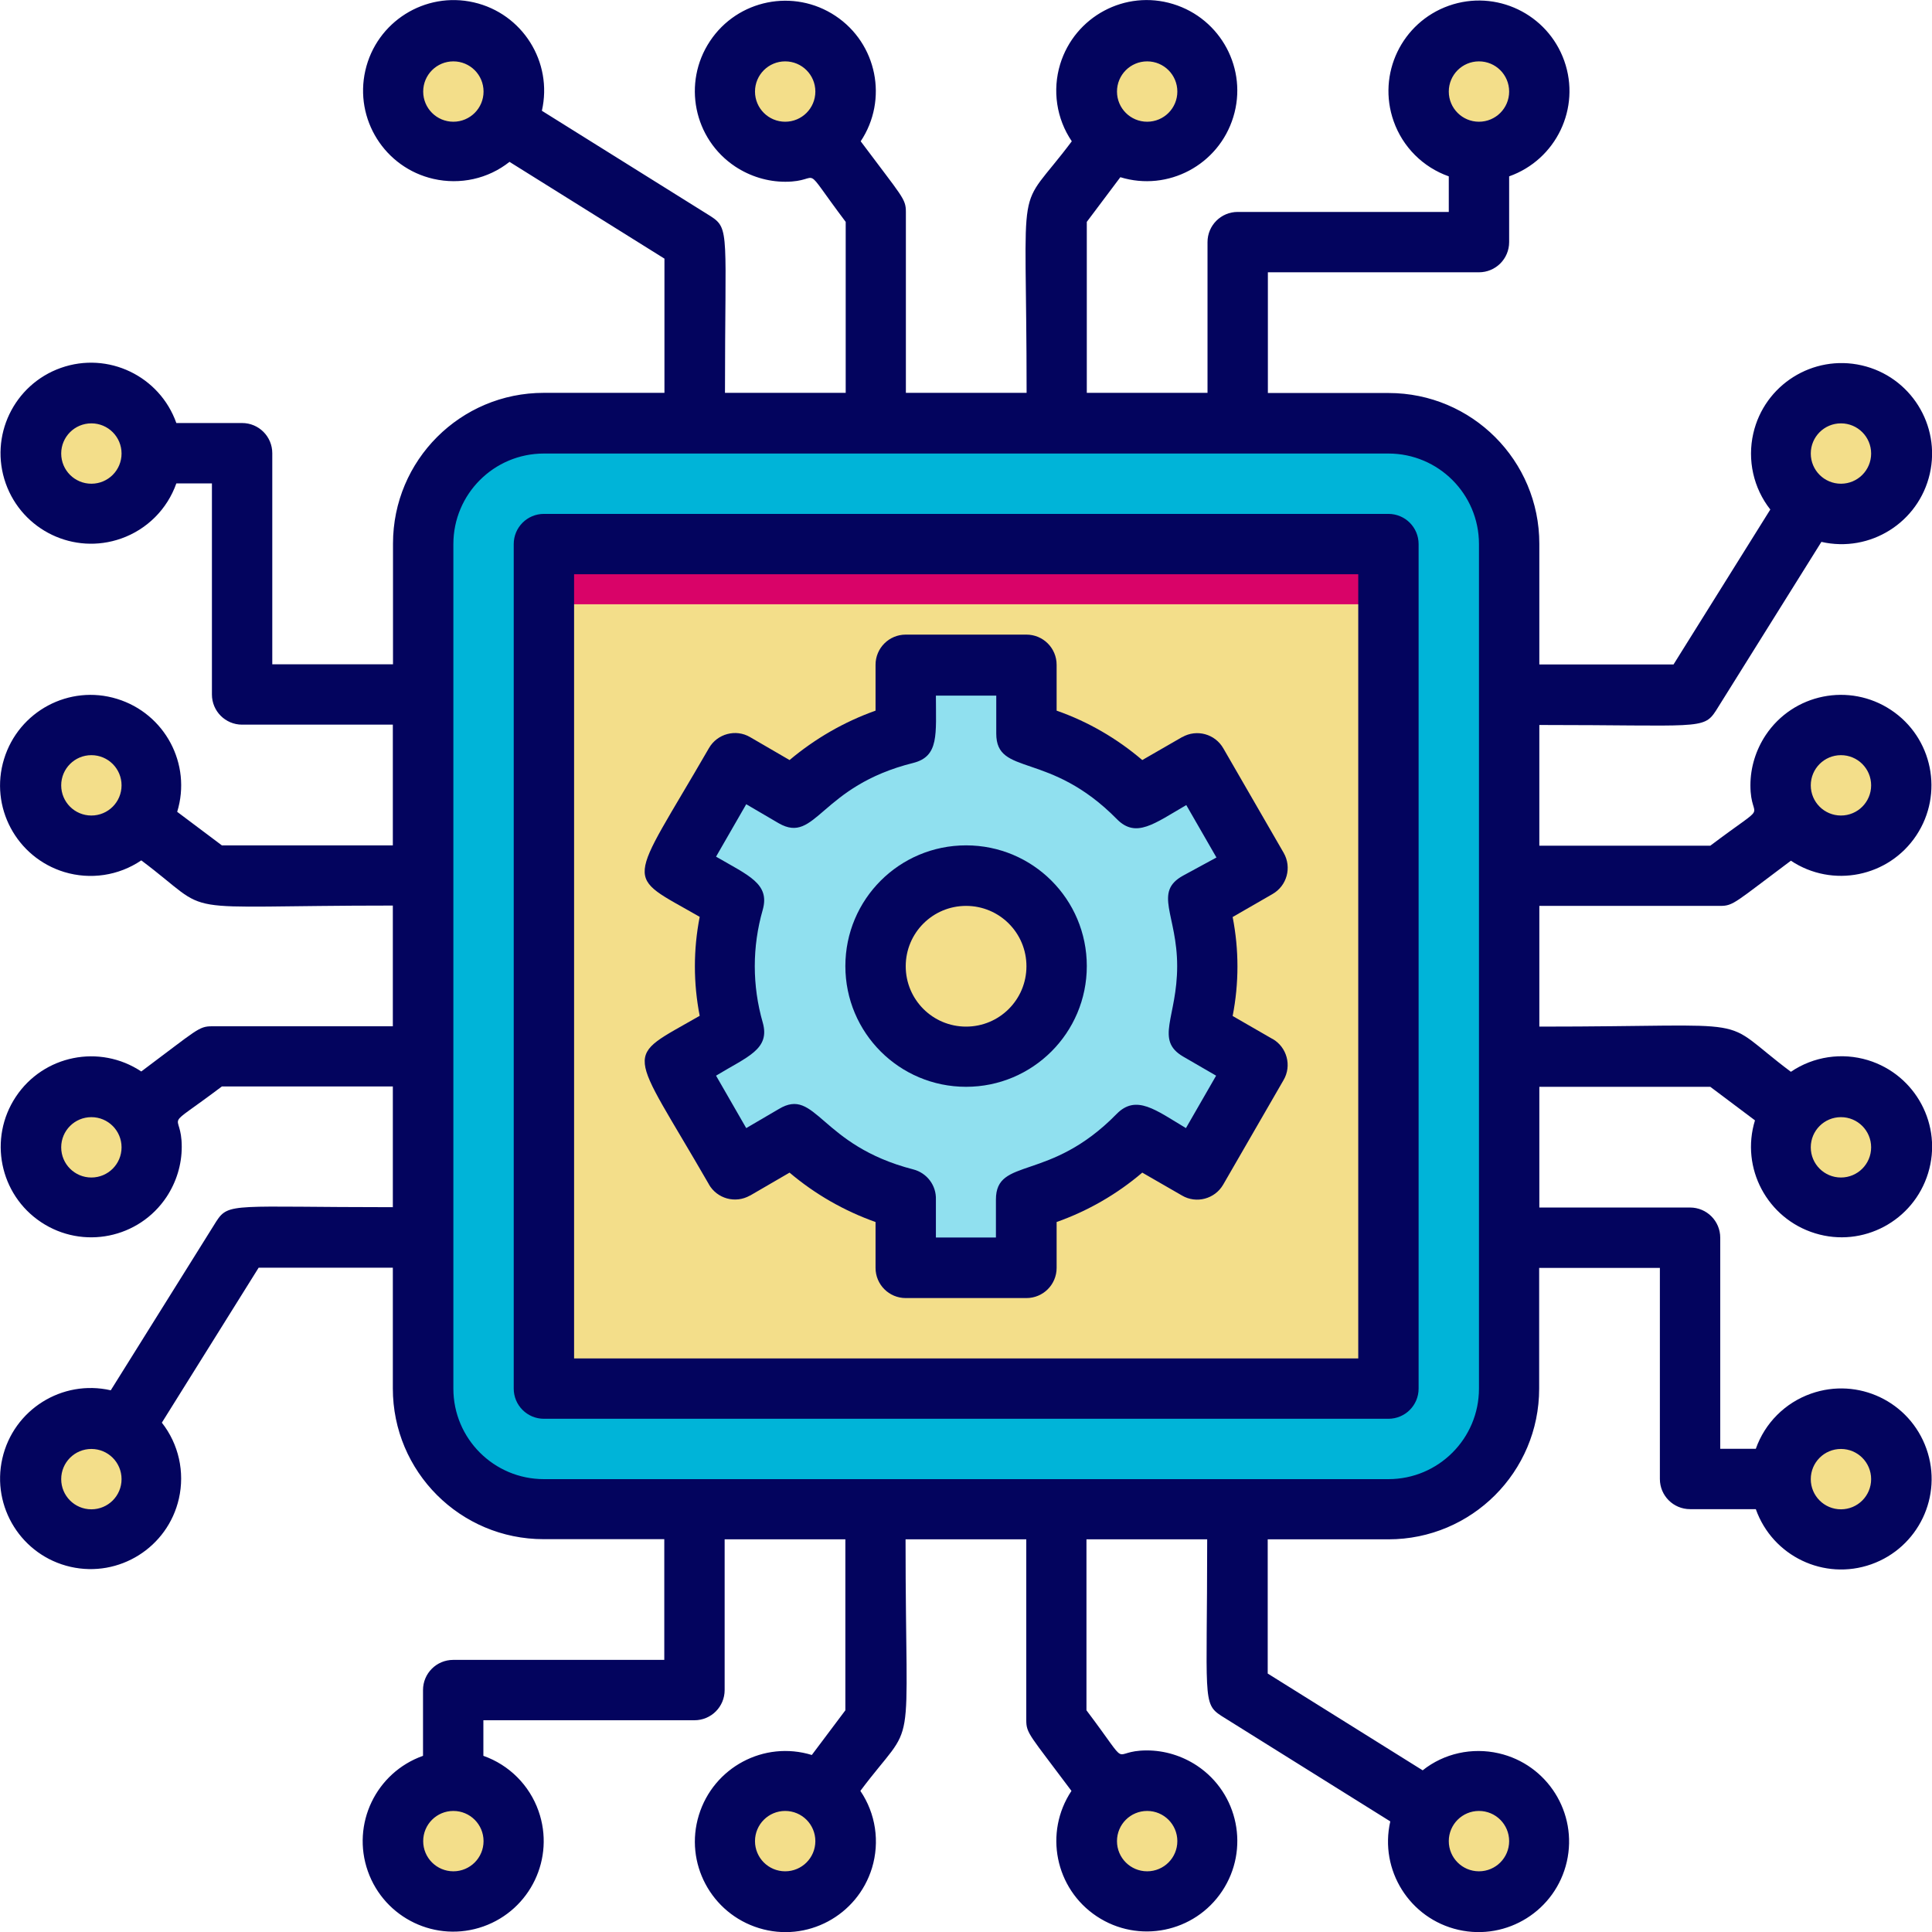<?xml version="1.0" encoding="UTF-8"?>
<svg id="Layer_2" data-name="Layer 2" xmlns="http://www.w3.org/2000/svg" viewBox="0 0 114.59 114.59">
  <defs>
    <style>
      .cls-1 {
        fill: #03045e;
      }

      .cls-1, .cls-2, .cls-3, .cls-4, .cls-5 {
        stroke-width: 0px;
      }

      .cls-2 {
        fill: #90e0ef;
      }

      .cls-3 {
        fill: #f3de8a;
      }

      .cls-4 {
        fill: #00b4d8;
      }

      .cls-5 {
        fill: #d90368;
      }
    </style>
  </defs>
  <g id="Layer_2-2" data-name="Layer 2">
    <g id="Layer_3" data-name="Layer 3">
      <g id="Technology">
        <rect class="cls-4" x="25.1" y="25.11" width="64.4" height="64.4" rx="7.16" ry="7.16"/>
        <rect class="cls-3" x="32.26" y="32.26" width="50.09" height="50.09"/>
        <rect class="cls-5" x="32.26" y="32.26" width="50.09" height="3.58"/>
        <circle class="cls-3" cx="68.04" cy="109.19" r="3.58"/>
        <circle class="cls-3" cx="87.71" cy="109.19" r="3.58"/>
        <circle class="cls-3" cx="46.57" cy="109.19" r="3.58"/>
        <circle class="cls-3" cx="26.89" cy="109.19" r="3.58"/>
        <circle class="cls-3" cx="46.57" cy="5.43" r="3.58"/>
        <circle class="cls-3" cx="26.89" cy="5.43" r="3.58"/>
        <circle class="cls-3" cx="68.04" cy="5.43" r="3.58"/>
        <circle class="cls-3" cx="87.71" cy="5.43" r="3.58"/>
        <circle class="cls-3" cx="5.42" cy="68.04" r="3.58"/>
        <circle class="cls-3" cx="5.42" cy="87.72" r="3.58"/>
        <circle class="cls-3" cx="5.42" cy="46.58" r="3.58"/>
        <circle class="cls-3" cx="5.42" cy="26.9" r="3.58"/>
        <circle class="cls-3" cx="109.18" cy="46.58" r="3.58"/>
        <circle class="cls-3" cx="109.18" cy="26.9" r="3.58"/>
        <circle class="cls-3" cx="109.18" cy="68.04" r="3.58"/>
        <circle class="cls-3" cx="109.18" cy="87.72" r="3.58"/>
        <path class="cls-2" d="m71.08,53.48l3.58-2.02-3.58-6.19-3.56,2.02c-1.83-1.85-4.12-3.17-6.64-3.83v-4.04h-7.16v4.04c-2.52.65-4.81,1.98-6.64,3.83l-3.49-2.02-3.58,6.19,3.58,2.02c-.72,2.5-.72,5.15,0,7.66l-3.58,2.02,3.58,6.19,3.49-2.02c1.83,1.85,4.12,3.17,6.64,3.83v4.04h7.16v-4.04c2.52-.65,4.81-1.98,6.64-3.83l3.49,2.02,3.58-6.19-3.58-2.02c.74-2.5.76-5.15.07-7.66Z"/>
        <circle class="cls-3" cx="57.3" cy="57.31" r="5.37"/>
        <path class="cls-1" d="m82.35,30.48h-50.09c-.99,0-1.79.8-1.79,1.79v50.09c0,.99.8,1.79,1.79,1.79h50.09c.99,0,1.79-.8,1.79-1.79v-50.09c0-.99-.8-1.79-1.79-1.79Zm-1.79,50.09h-46.51v-46.51h46.51v46.51Z"/>
        <path class="cls-1" d="m57.3,64.46c3.95,0,7.16-3.2,7.16-7.16s-3.2-7.16-7.16-7.16-7.16,3.2-7.16,7.16,3.2,7.16,7.16,7.16Zm0-10.73c1.98,0,3.58,1.6,3.58,3.58s-1.6,3.58-3.58,3.58-3.58-1.6-3.58-3.58,1.6-3.58,3.58-3.58Z"/>
        <path class="cls-1" d="m102.03,53.73c.79,0,.88-.21,4.19-2.68,2.47,1.64,5.8.97,7.44-1.5s.97-5.8-1.5-7.44-5.8-.97-7.44,1.5c-.58.88-.9,1.91-.9,2.97,0,2.29,1.32.79-2.38,3.58h-10.14v-7.16c9.43,0,9.73.3,10.47-.84l6.26-10.02c2.89.66,5.77-1.15,6.43-4.04.66-2.89-1.15-5.77-4.04-6.43s-5.77,1.15-6.43,4.04c-.36,1.58.01,3.24,1.01,4.51l-5.74,9.19h-7.96v-7.16c0-4.94-4-8.94-8.94-8.94h-7.16v-7.16h12.52c.99,0,1.79-.8,1.79-1.79v-3.9c2.79-.99,4.26-4.05,3.27-6.85-.99-2.79-4.05-4.26-6.85-3.27-2.79.99-4.26,4.05-3.27,6.85.54,1.53,1.74,2.73,3.27,3.27v2.11h-12.52c-.99,0-1.79.8-1.79,1.79v8.94h-7.16v-10.14l1.99-2.65c2.83.87,5.83-.73,6.7-3.57.87-2.83-.73-5.83-3.57-6.7-2.83-.87-5.83.73-6.7,3.57-.47,1.55-.22,3.23.69,4.57-3.4,4.54-2.68,1.38-2.68,14.92h-7.16v-10.73c0-.79-.21-.88-2.68-4.19,1.64-2.47.97-5.8-1.5-7.44-2.47-1.64-5.8-.97-7.44,1.5s-.97,5.8,1.5,7.44c.88.58,1.91.9,2.97.9,2.29,0,.79-1.32,3.58,2.38v10.14h-7.16c0-9.43.3-9.73-.84-10.47l-10.02-6.26c.66-2.89-1.15-5.77-4.04-6.43s-5.77,1.15-6.43,4.04c-.66,2.89,1.15,5.77,4.04,6.43,1.58.36,3.24,0,4.51-1.01l9.19,5.74v7.96h-7.16c-4.94,0-8.94,4-8.94,8.94v7.16h-7.16v-12.52c0-.99-.8-1.79-1.79-1.79h-3.9c-.99-2.79-4.05-4.26-6.85-3.27-2.79.99-4.26,4.05-3.27,6.85.99,2.79,4.05,4.26,6.85,3.27,1.53-.54,2.73-1.74,3.27-3.27h2.11v12.52c0,.99.8,1.79,1.79,1.79h8.94v7.16h-10.14l-2.65-1.99c.87-2.83-.73-5.83-3.57-6.7-2.83-.87-5.83.73-6.7,3.57-.87,2.83.73,5.83,3.57,6.7,1.55.47,3.23.22,4.57-.69,4.54,3.4,1.38,2.68,14.92,2.68v7.16h-10.73c-.79,0-.88.21-4.19,2.68-2.47-1.64-5.8-.97-7.44,1.5s-.97,5.8,1.5,7.44,5.8.97,7.44-1.5c.58-.88.9-1.91.9-2.97,0-2.29-1.32-.79,2.38-3.58h10.14v7.16c-9.43,0-9.73-.3-10.47.84l-6.26,10.02c-2.89-.66-5.77,1.15-6.43,4.04s1.15,5.77,4.04,6.43,5.77-1.15,6.43-4.04c.36-1.58-.01-3.24-1.01-4.51l5.74-9.19h7.96v7.16c0,4.94,4,8.94,8.94,8.94h7.16v7.16h-12.52c-.99,0-1.79.8-1.79,1.79v3.9c-2.79.99-4.26,4.05-3.27,6.85.99,2.79,4.05,4.26,6.85,3.27,2.79-.99,4.26-4.05,3.27-6.85-.54-1.53-1.74-2.73-3.27-3.27v-2.11h12.52c.99,0,1.79-.8,1.79-1.79v-8.94h7.16v10.14l-1.99,2.65c-2.83-.87-5.83.73-6.7,3.57-.87,2.83.73,5.83,3.57,6.7,2.83.87,5.83-.73,6.7-3.57.47-1.55.22-3.23-.69-4.57,3.4-4.54,2.68-1.38,2.68-14.92h7.16v10.73c0,.79.21.88,2.68,4.19-1.64,2.47-.97,5.8,1.5,7.44s5.8.97,7.44-1.5.97-5.8-1.5-7.44c-.88-.58-1.91-.9-2.97-.9-2.29,0-.79,1.32-3.58-2.38v-10.14h7.16c0,9.43-.3,9.73.84,10.47l10.02,6.26c-.66,2.89,1.15,5.77,4.04,6.43,2.89.66,5.77-1.15,6.43-4.04s-1.15-5.77-4.04-6.43c-1.58-.36-3.24,0-4.51,1.01l-9.19-5.74v-7.96h7.16c4.94,0,8.94-4,8.94-8.94v-7.16h7.16v12.52c0,.99.8,1.79,1.79,1.79h3.9c.99,2.79,4.05,4.26,6.85,3.27,2.79-.99,4.26-4.05,3.27-6.85s-4.05-4.26-6.85-3.27c-1.53.54-2.73,1.74-3.27,3.27h-2.11v-12.52c0-.99-.8-1.79-1.79-1.79h-8.94v-7.16h10.14l2.65,1.99c-.87,2.83.73,5.83,3.57,6.7,2.83.87,5.83-.73,6.7-3.57.87-2.83-.73-5.83-3.57-6.7-1.55-.47-3.23-.22-4.57.69-4.54-3.4-1.38-2.68-14.92-2.68v-7.16h10.73,0Zm7.16-8.94c.99,0,1.79.8,1.79,1.79s-.8,1.79-1.79,1.79-1.79-.8-1.79-1.79.8-1.79,1.79-1.79Zm0-19.68c.99,0,1.79.8,1.79,1.79s-.8,1.79-1.79,1.79-1.79-.8-1.79-1.79.8-1.79,1.79-1.79ZM87.72,3.64c.99,0,1.79.8,1.79,1.79s-.8,1.79-1.79,1.79-1.79-.8-1.79-1.79.8-1.79,1.79-1.79Zm-19.68,0c.99,0,1.79.8,1.79,1.79s-.8,1.79-1.79,1.79-1.79-.8-1.79-1.79.8-1.79,1.79-1.79Zm-23.26,1.79c0-.99.8-1.79,1.79-1.79s1.79.8,1.79,1.79-.8,1.79-1.79,1.79-1.79-.8-1.79-1.79Zm-17.89,1.79c-.99,0-1.79-.8-1.79-1.79s.8-1.79,1.79-1.79,1.79.8,1.79,1.79-.8,1.79-1.79,1.79ZM5.42,28.69c-.99,0-1.79-.8-1.79-1.79s.8-1.79,1.79-1.79,1.79.8,1.79,1.79-.8,1.79-1.79,1.79Zm-1.79,17.89c0-.99.8-1.79,1.79-1.79s1.79.8,1.79,1.79-.8,1.79-1.79,1.79-1.79-.8-1.79-1.79Zm1.79,23.26c-.99,0-1.79-.8-1.79-1.79s.8-1.79,1.79-1.79,1.79.8,1.79,1.79-.8,1.79-1.79,1.79Zm0,19.68c-.99,0-1.79-.8-1.79-1.79s.8-1.79,1.79-1.79,1.79.8,1.79,1.79-.8,1.79-1.79,1.79Zm21.47,21.47c-.99,0-1.79-.8-1.79-1.79s.8-1.79,1.79-1.79,1.79.8,1.79,1.79-.8,1.79-1.79,1.79Zm19.68,0c-.99,0-1.79-.8-1.79-1.79s.8-1.79,1.79-1.79,1.79.8,1.79,1.79-.8,1.79-1.79,1.79Zm23.26-1.79c0,.99-.8,1.79-1.79,1.79s-1.79-.8-1.79-1.79.8-1.79,1.79-1.79,1.79.8,1.79,1.79Zm17.89-1.79c.99,0,1.79.8,1.79,1.79s-.8,1.79-1.79,1.79-1.79-.8-1.79-1.79.8-1.79,1.79-1.79Zm21.47-21.47c.99,0,1.79.8,1.79,1.79s-.8,1.79-1.79,1.79-1.79-.8-1.79-1.79.8-1.79,1.79-1.79Zm1.79-17.89c0,.99-.8,1.79-1.79,1.79s-1.79-.8-1.79-1.79.8-1.79,1.79-1.79,1.79.8,1.79,1.79Zm-23.26,14.31c0,2.96-2.4,5.37-5.37,5.37h-50.09c-2.96,0-5.37-2.4-5.37-5.37v-50.09c0-2.96,2.4-5.37,5.37-5.37h50.09c2.96,0,5.37,2.4,5.37,5.37v50.09Z"/>
        <path class="cls-1" d="m42.04,70.24c.49.86,1.58,1.16,2.44.67h.01l2.34-1.36c1.51,1.28,3.24,2.27,5.1,2.93v2.72c0,.99.8,1.79,1.79,1.79h7.16c.99,0,1.79-.8,1.79-1.79v-2.72c1.86-.66,3.58-1.65,5.08-2.93l2.36,1.36c.85.5,1.95.2,2.44-.65h0s3.58-6.2,3.58-6.2c.5-.85.2-1.95-.65-2.44h-.01l-2.36-1.36c.38-1.94.38-3.93,0-5.87l2.36-1.36c.86-.49,1.16-1.58.67-2.44h0s-3.58-6.2-3.58-6.2c-.49-.86-1.58-1.16-2.44-.67h-.01l-2.36,1.36c-1.5-1.28-3.22-2.28-5.08-2.93v-2.72c0-.99-.8-1.79-1.79-1.79h-7.16c-.99,0-1.79.8-1.79,1.79v2.72c-1.86.66-3.59,1.66-5.1,2.93l-2.34-1.36c-.85-.5-1.95-.2-2.44.65h0c-4.85,8.4-5.12,7.38-.55,10.01-.38,1.94-.38,3.93,0,5.87-4.6,2.65-4.26,1.65.55,10h0Zm3.2-9.59c-.63-2.19-.63-4.5,0-6.69.43-1.54-.82-2.02-2.77-3.15l1.79-3.11,1.93,1.13c2.22,1.27,2.43-2.2,7.98-3.58,1.54-.39,1.34-1.7,1.34-3.99h3.58v2.25c0,2.56,3.15,1,7.16,5.08,1.13,1.14,2.2.27,4.11-.84l1.79,3.11-1.97,1.07c-1.79.98-.36,2.33-.36,5.37s-1.34,4.38.36,5.37l1.95,1.13-1.79,3.11c-1.79-1.07-2.95-2.02-4.11-.84-3.99,4.08-7.16,2.52-7.16,5.08v2.25h-3.56v-2.25c.03-.84-.53-1.58-1.34-1.79-5.56-1.43-5.76-4.92-7.98-3.58l-1.93,1.13-1.79-3.11c1.86-1.13,3.22-1.56,2.77-3.15Z"/>
      </g>
    </g>
  </g>
</svg>